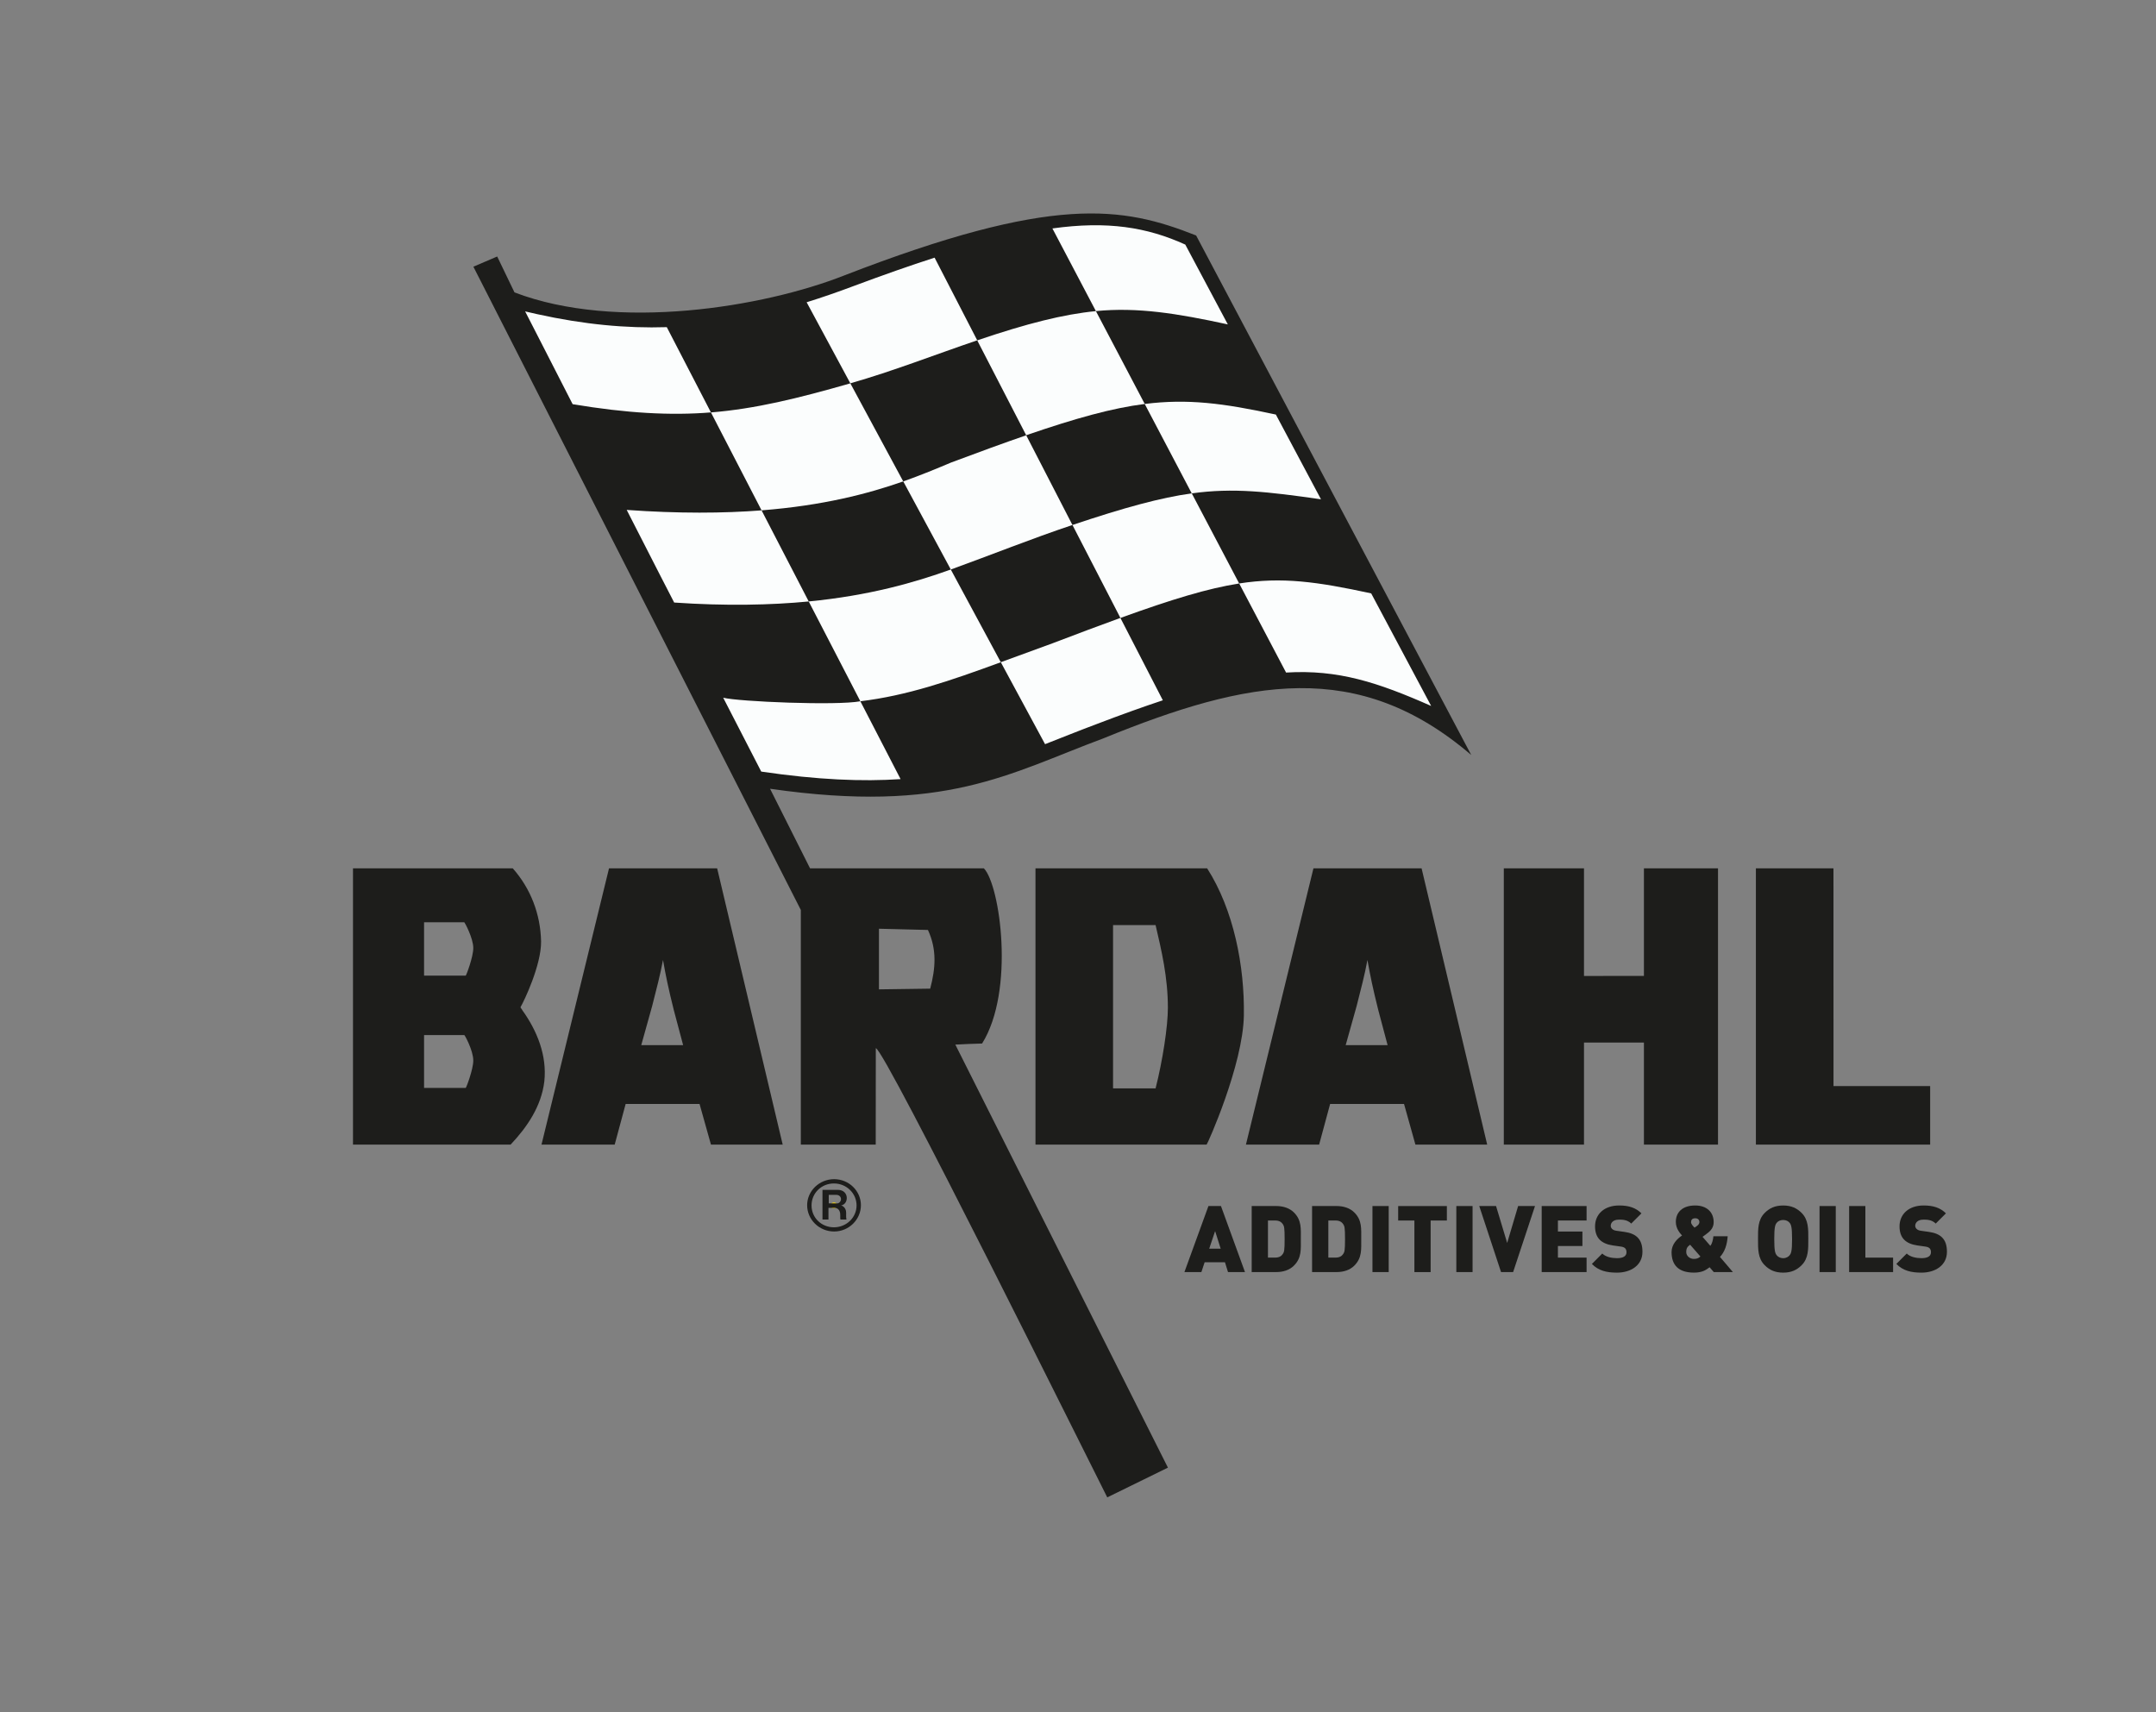 <?xml version="1.0" encoding="UTF-8"?><svg id="a" xmlns="http://www.w3.org/2000/svg" viewBox="0 0 1000 794"><rect x="0" y="0" width="1000" height="794" fill="#808080" stroke="none"/><defs><style>.c,.d{fill-rule:evenodd;}.c,.e{fill:#1d1d1b;}.f{fill:#fd0;}.d{fill:#fbfdfd;}</style></defs><g id="b"><g><path class="f" d="M385.26,559.06c0-.78,.65-1.35,1.54-1.35s1.66,.62,1.66,1.35c0,.61-.68,1.3-1.66,1.3-.71,0-1.54-.34-1.54-1.3Z"/><polygon class="d" points="240.11 139.99 258.97 144.36 301.49 149.1 339.27 146.18 384.65 134.55 455.84 110.52 494.37 102.52 524.88 103.63 550.29 110.52 554.64 115.62 673.78 339.73 646.55 324.45 623.28 316.81 584.07 316.81 529.22 332.46 478.37 349.93 422.43 364.84 388.64 366.29 351.97 363.02 237.2 146.56 240.11 139.99"/><polygon class="c" points="697.5 530.86 697.5 402.72 734.69 402.72 734.69 452.63 762.49 452.62 762.49 402.72 796.85 402.72 796.85 530.86 762.49 530.86 762.49 483.52 734.69 483.52 734.69 530.86 697.5 530.86"/><polygon class="c" points="814.42 530.86 814.42 402.72 850.4 402.72 850.42 503.7 895.25 503.7 895.25 530.86 814.42 530.86"/><path class="c" d="M384.39,558.11v-3.95h3.52c1.26,0,2.16,.84,2.16,1.97s-1,2.13-2.01,1.98h-3.68Zm-2.92,7.5h2.79v-5.42h2.92c1.28,0,2.54,1,2.54,3.21,0,1.61,0,1.85,.09,2.21h2.8c-.34-1.37,0-2.7-.24-4.06-.36-1.47-1.4-2.33-2.28-2.49,1.52-.21,2.66-1.57,2.66-3.43,0-2.09-1.5-3.8-4.2-3.8h-7.07v13.79Zm5.32,3.59c-5.83,0-10.38-4.46-10.38-10.14s4.56-10.19,10.38-10.19,10.5,4.56,10.5,10.19-4.7,10.14-10.5,10.14Zm.1,1.95c6.84,0,12.42-5.54,12.42-12.19s-5.58-12.08-12.42-12.08-12.52,5.44-12.52,12.08,5.57,12.19,12.52,12.19Z"/><path class="c" d="M516.26,504.77v-75.72h19.73c2.78,11.91,5.7,24.19,5.7,38.37,0,8.6-2.4,24.31-5.7,37.35h-19.73Zm-35.98,26.09h79.36c.38-.12,16.91-36.97,17.29-59.9,.38-22.93-4.72-49-17.03-68.24h-79.62v128.14Z"/><path class="c" d="M196.69,452.49v-24.76h18.67c.14,0,4.16,7.36,4.16,11.93,0,4.19-3.28,12.82-3.52,12.82h-19.31Zm0,52.07v-24.51h18.67c.14-.12,4.16,7.13,4.16,11.82,0,4.07-3.28,12.7-3.52,12.7h-19.31Zm-32.96,26.3h73.09c7.7-8.14,14.27-17.78,15.65-29.33,1.28-11.96-3.28-23.37-10.21-33.02-.14-.52-1.02-1.14-.78-1.52,1.54-2.56,9.61-19.44,9.48-30.36-.26-12.58-4.8-24.51-13.13-33.91h-74.11v128.14Z"/><path class="c" d="M624.16,484.71l5.08-18.14c2.04-8,3.75-14.49,5.01-21.35,1.28,7.24,2.49,13.09,5.03,23.25l4.32,16.24h-19.43Zm-46.26,46.14h33.94l5.1-18.85h34.28l5.28,18.85h33.29l-30.43-128.14h-50.15l-31.32,128.14Z"/><path class="c" d="M297.43,484.71l5.06-18.14c2.04-8,3.75-14.49,5.03-21.35,1.26,7.24,2.47,13.09,5.01,23.25l4.32,16.24h-19.42Zm-46.29,46.14h33.97l5.08-18.85h34.28l5.29,18.85h33.27l-30.4-128.14h-50.15l-31.32,128.14Z"/><path class="c" d="M453.25,157.84h0Zm-58.86,19.94c20.02-5.72,39.14-13.25,58.86-19.94l22.72,44.02v.02c-10.23,3.52-21.68,7.7-34.78,12.61-6.52,2.75-13.79,5.79-22.25,8.78h0l-24.53-45.48h-.02Z"/><path class="c" d="M407.68,458.85v-28.12l22.72,.57c4.17,9.02,3.58,17.72,1.04,27.22l-23.76,.33ZM265.59,187.45c25.21,4.23,45.52,5.32,64.15,3.82h0l-20.47-39.54c-18.71,.59-38.4-1.23-60.12-6.03-1.87-.4-3.72-.83-5.58-1.28l7.1,13.85,14.93,29.18Zm309.17,83.15c19.94-3.09,35.95-.86,61.22,4.6l27.82,52.21c-24.83-10.97-43.16-16.96-67.29-15.49l-21.75-41.31Zm-5.27-120.15c-23.63-5.13-41.93-8.05-61.19-6.17l-20.18-38.35h0v.02c25.57-3.56,43.85-.59,61.64,7.48l19.73,37.02Zm-38.53,36.9h-.02c19.88-2.5,36.38-.38,60.81,4.91h.02l20.91,39.27h0l.04,.04c-24.71-3.54-40.77-5.42-59.95-2.75h0l21.99,41.79h0c-14.54,2.27-31.2,7.34-55.09,15.98h0l19.68,38.19c-9.16,3.04-19.18,6.63-30.27,10.87-8.45,3.15-16.41,6.39-24.36,9.48l-20.52-38c-23.5,8.62-43.43,15.49-65.15,18.1l18.66,36.11c-17.65,1.19-38.51,.36-64.63-3.49l-17.64-34.26c7.03,1.82,52.76,3.73,63.61,1.64l-23.95-46.28c-17.54,1.69-38.58,2.14-62.4,.5l-6.3-12.23-15.72-30.73c23.96,1.72,45.07,1.57,62.56,.21l-.21-.4-23.15-44.78-.14-.24c20.69-1.68,40.17-6.48,64.67-13.49l-20.27-37.61c7.1-2.21,14.24-4.68,21.5-7.41,13.87-5.18,26.4-9.59,37.85-13.27l19.78,38.35h0c23.18-7.86,39.96-12.09,55.04-13.56h0l22.66,43.07Zm-173.79,178.46c81.42,11.75,110.67-7.02,154.76-23.43,66.91-27.31,117.89-37.21,170.46,7.77l-127.6-240.94c-34.2-13.53-66.32-19.02-163.3,18.57-37.3,14.7-105.47,25.96-152.86,7.83l-8.02-16.65-11.04,4.73,151.87,298.33v108.84h34.74l.04-44.73c4.04,.17,99.06,192.04,107.35,208.33l28.14-13.79-98.61-196.2c4.2-.21,8.36-.41,12.42-.5,15.31-24.53,8.33-73.47,.83-81.25h-80.63l-18.56-36.91Z"/><path class="c" d="M353.23,236.69c28.45-2.23,49.32-7.67,65.72-13.43h0l22.04,40.84,.02,.02c-16.81,6.06-37.78,12.08-65.91,14.82h0l-22.08-42.65,.21,.4Z"/><path class="c" d="M464.19,307.12c7.55-2.77,15.48-5.7,23.91-8.74,11.82-4.51,22.25-8.43,31.57-11.8h0l-22.24-43.1h0c-19.05,6.36-37.57,13.84-56.42,20.65l-.02-.02,23.2,43.02h0Z"/><path class="c" d="M552.76,228.81h0Zm-76.79-26.95l21.45,41.62h0c24.32-8.16,40.91-12.65,55.33-14.67l-21.8-41.46h-.02c-15.01,1.92-31.78,6.53-54.97,14.51h0Z"/></g><g><path class="e" d="M569.58,589.97l-1.42-4.56h-9.42l-1.51,4.56h-7.87l11.14-30.63h5.81l11.14,30.63h-7.87Zm-5.98-19.01l-2.75,8.17h5.33l-2.58-8.17Z"/><path class="e" d="M600.18,586.96c-2.11,2.11-5.08,3.01-8.26,3.01h-11.36v-30.63h11.36c3.18,0,6.15,.9,8.26,3.01,3.57,3.57,3.18,7.49,3.18,12.3s.39,8.73-3.18,12.3Zm-5.16-19.19c-.69-1.03-1.72-1.72-3.61-1.72h-3.31v17.21h3.31c1.89,0,2.93-.69,3.61-1.72,.6-.86,.82-1.68,.82-6.88s-.22-6.02-.82-6.88Z"/><path class="e" d="M628.19,586.96c-2.11,2.11-5.08,3.01-8.26,3.01h-11.36v-30.63h11.36c3.18,0,6.15,.9,8.26,3.01,3.57,3.57,3.18,7.49,3.18,12.3s.39,8.73-3.18,12.3Zm-5.16-19.19c-.69-1.03-1.72-1.72-3.61-1.72h-3.31v17.21h3.31c1.89,0,2.93-.69,3.61-1.72,.6-.86,.82-1.68,.82-6.88s-.22-6.02-.82-6.88Z"/><path class="e" d="M636.58,589.97v-30.63h7.53v30.63h-7.53Z"/><path class="e" d="M663.56,566.06v23.92h-7.53v-23.92h-7.53v-6.71h22.59v6.71h-7.53Z"/><path class="e" d="M675.48,589.97v-30.63h7.53v30.63h-7.53Z"/><path class="e" d="M701.81,589.97h-5.59l-10.11-30.63h7.79l5.16,17.12,5.08-17.12h7.83l-10.15,30.63Z"/><path class="e" d="M715.07,589.97v-30.63h20.82v6.71h-13.29v5.12h11.36v6.71h-11.36v5.38h13.29v6.71h-20.82Z"/><path class="e" d="M749.96,590.23c-4.69,0-8.52-.86-11.61-4.04l4.82-4.82c1.59,1.59,4.39,2.15,6.84,2.15,2.97,0,4.39-.99,4.39-2.75,0-.73-.17-1.33-.6-1.81-.39-.39-1.03-.69-2.02-.82l-3.7-.52c-2.71-.39-4.78-1.29-6.15-2.71-1.42-1.46-2.11-3.53-2.11-6.15,0-5.59,4.22-9.68,11.19-9.68,4.39,0,7.7,1.03,10.32,3.66l-4.73,4.73c-1.94-1.94-4.47-1.81-5.81-1.81-2.62,0-3.7,1.51-3.7,2.84,0,.39,.13,.95,.6,1.42,.39,.39,1.03,.77,2.11,.9l3.7,.52c2.75,.39,4.73,1.25,6.02,2.54,1.63,1.59,2.28,3.87,2.28,6.71,0,6.24-5.38,9.64-11.83,9.64Z"/><path class="e" d="M794.89,589.97l-1.94-2.24c-1.51,1.12-3.18,2.49-7.27,2.49-7.23,0-10.37-3.57-10.37-9.55,0-3.53,2.58-6.15,4.86-7.66-1.07-1.2-2.88-3.27-2.88-6.32,0-4.52,3.14-7.61,8.99-7.61,5.42,0,8.56,3.18,8.56,7.7,0,2.32-1.12,3.83-3.01,5.25,0,0-1.38,1.08-2.15,1.59l3.61,4.17c.86-.99,1.29-2.97,1.42-4.43h6.63c-.3,4-1.33,7.14-3.57,9.59l5.98,7.01h-8.86Zm-10.97-12.69c-1.42,.99-1.81,1.89-1.81,3.36,0,1.89,1.68,3.23,3.57,3.23,1.55,0,2.32-.52,3.01-1.12l-4.77-5.46Zm2.37-12.26c-1.46,0-1.94,.77-1.94,1.85,0,.9,1.12,1.98,1.63,2.49,.39-.26,1.03-.73,1.03-.73,.73-.52,1.21-1.12,1.21-1.81,0-1.03-.65-1.81-1.94-1.81Z"/><path class="e" d="M835.63,586.79c-2.24,2.24-4.82,3.44-8.56,3.44s-6.32-1.2-8.56-3.44c-3.23-3.23-3.1-7.53-3.1-12.13s-.13-8.9,3.1-12.13c2.24-2.24,4.82-3.44,8.56-3.44s6.32,1.21,8.56,3.44c3.23,3.23,3.1,7.53,3.1,12.13s.13,8.91-3.1,12.13Zm-5.55-19.66c-.56-.73-1.64-1.33-3.01-1.33s-2.45,.6-3.01,1.33c-.69,.9-1.12,1.94-1.12,7.53s.43,6.58,1.12,7.49c.56,.73,1.64,1.38,3.01,1.38s2.45-.65,3.01-1.38c.69-.9,1.12-1.89,1.12-7.49s-.43-6.62-1.12-7.53Z"/><path class="e" d="M843.94,589.97v-30.63h7.53v30.63h-7.53Z"/><path class="e" d="M857.67,589.97v-30.63h7.53v23.92h12.86v6.71h-20.39Z"/><path class="e" d="M891.19,590.23c-4.69,0-8.52-.86-11.62-4.04l4.82-4.82c1.59,1.59,4.39,2.15,6.84,2.15,2.97,0,4.39-.99,4.39-2.75,0-.73-.17-1.33-.6-1.81-.39-.39-1.03-.69-2.02-.82l-3.7-.52c-2.71-.39-4.77-1.29-6.15-2.71-1.42-1.46-2.11-3.53-2.11-6.15,0-5.59,4.22-9.68,11.19-9.68,4.39,0,7.7,1.03,10.33,3.66l-4.73,4.73c-1.94-1.94-4.47-1.81-5.81-1.81-2.62,0-3.7,1.51-3.7,2.84,0,.39,.13,.95,.6,1.42,.39,.39,1.03,.77,2.11,.9l3.7,.52c2.75,.39,4.73,1.25,6.02,2.54,1.64,1.59,2.28,3.87,2.28,6.71,0,6.24-5.38,9.64-11.83,9.64Z"/></g></g></svg>